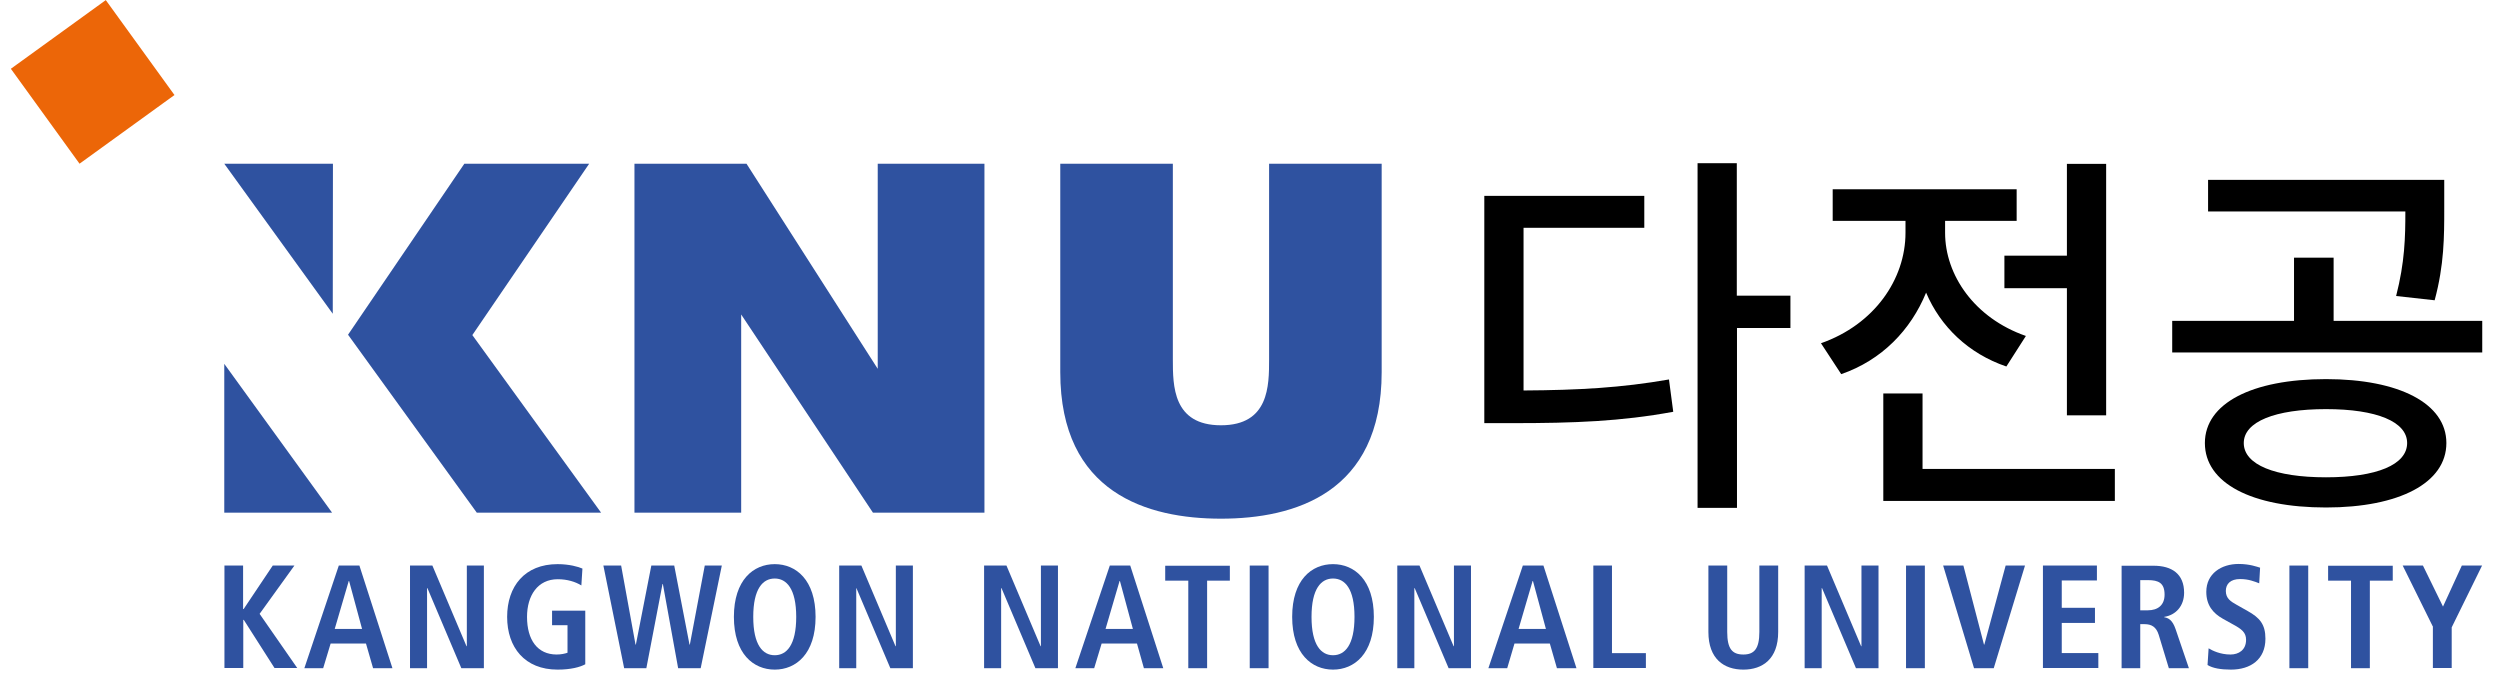 <?xml version="1.0" encoding="utf-8"?>
<!-- Generator: Adobe Illustrator 26.0.1, SVG Export Plug-In . SVG Version: 6.00 Build 0)  -->
<svg version="1.1" id="Layer_1" xmlns="http://www.w3.org/2000/svg" xmlns:xlink="http://www.w3.org/1999/xlink" x="0px" y="0px"
	 viewBox="0 0 140.79 38" style="enable-background:new 0 0 140.79 38;" xml:space="preserve">
<style type="text/css">
	.st0{fill:#EC6608;}
	.st1{fill:#2F52A0;}
</style>
<g>
	<rect x="1.92" y="1.31" transform="matrix(0.81 -0.586 0.586 0.81 -1.711 3.937)" class="st0" width="6.6" height="6.6"/>
	<g>
		<polygon class="st1" points="49.43,20.77 42.04,9.22 35.73,9.22 35.73,28.87 41.74,28.87 41.74,17.71 49.16,28.87 55.44,28.87 
			55.44,9.22 49.43,9.22 		"/>
		<path class="st1" d="M71.47,9.22v11.02c0,1.48,0,3.71-2.71,3.71c-2.71,0-2.71-2.23-2.71-3.71V9.22h-6.34v11.74
			c0,6.82,4.92,8.25,9.05,8.25c4.13,0,9.05-1.43,9.05-8.25V9.22H71.47z"/>
		<polygon class="st1" points="12.63,9.22 18.74,17.67 18.75,9.22 12.63,9.22 		"/>
		<g>
			<polygon class="st1" points="26.6,18.87 33.18,9.22 26.15,9.22 19.6,18.85 26.85,28.87 33.85,28.87 			"/>
			<polygon class="st1" points="12.63,28.87 18.7,28.87 12.63,20.49 			"/>
		</g>
	</g>
</g>
<g>
	<g>
		<path class="st1" d="M12.63,31.85h1.06v2.45h0.03l1.64-2.45h1.22l-1.96,2.72l2.12,3.05h-1.28l-1.73-2.71h-0.03v2.71h-1.06V31.85z"
			/>
		<path class="st1" d="M18.85,35.42l0.79-2.7h0.02l0.73,2.7H18.85z M21.01,37.63h1.09l-1.86-5.78h-1.16l-1.94,5.78h1.06l0.42-1.39
			h1.99L21.01,37.63z"/>
		<path class="st1" d="M23.09,31.85h1.26l1.92,4.54h0.02v-4.54h0.96v5.78h-1.27l-1.91-4.51h-0.02v4.51h-0.96V31.85z"/>
		<path class="st1" d="M31.09,34.39h1.87v3.02c-0.3,0.16-0.81,0.3-1.56,0.3c-1.85,0-2.84-1.25-2.84-2.97c0-1.72,0.99-2.97,2.84-2.97
			c0.66,0,1.18,0.15,1.4,0.25l-0.06,0.95c-0.34-0.21-0.8-0.35-1.33-0.35c-1.13,0-1.73,0.92-1.73,2.12c0,1.3,0.59,2.12,1.67,2.12
			c0.25,0,0.47-0.05,0.61-0.1v-1.55h-0.87V34.39z"/>
		<path class="st1" d="M37.33,32.89h-0.02l-0.91,4.74h-1.25l-1.17-5.78h1l0.81,4.45h0.02l0.87-4.45h1.29l0.86,4.45h0.02l0.84-4.45
			h0.96l-1.19,5.78h-1.27L37.33,32.89z"/>
		<path class="st1" d="M42.42,34.74c0-1.59,0.54-2.16,1.21-2.16c0.66,0,1.21,0.57,1.21,2.16c0,1.59-0.54,2.16-1.21,2.16
			C42.96,36.9,42.42,36.33,42.42,34.74z M41.33,34.74c0,2.08,1.1,2.97,2.3,2.97c1.2,0,2.3-0.89,2.3-2.97c0-2.08-1.1-2.97-2.3-2.97
			C42.43,31.77,41.33,32.66,41.33,34.74z"/>
		<path class="st1" d="M47.25,31.85h1.26l1.92,4.54h0.02v-4.54h0.96v5.78h-1.27l-1.91-4.51h-0.01v4.51h-0.96V31.85z"/>
		<path class="st1" d="M55.42,31.85h1.26l1.92,4.54h0.02v-4.54h0.96v5.78h-1.27l-1.91-4.51h-0.02v4.51h-0.96V31.85z"/>
		<path class="st1" d="M62.26,35.42l0.79-2.7h0.02l0.73,2.7H62.26z M64.42,37.63h1.09l-1.86-5.78H62.5l-1.94,5.78h1.06l0.42-1.39
			h1.99L64.42,37.63z"/>
		<path class="st1" d="M66.91,32.7h-1.29v-0.84h3.64v0.84h-1.28v4.93h-1.06V32.7z"/>
		<path class="st1" d="M70.38,31.85h1.06v5.78h-1.06V31.85z"/>
		<path class="st1" d="M73.86,34.74c0-1.59,0.54-2.16,1.21-2.16c0.67,0,1.21,0.57,1.21,2.16c0,1.59-0.54,2.16-1.21,2.16
			C74.4,36.9,73.86,36.33,73.86,34.74z M72.77,34.74c0,2.08,1.1,2.97,2.3,2.97c1.2,0,2.3-0.89,2.3-2.97c0-2.08-1.1-2.97-2.3-2.97
			C73.86,31.77,72.77,32.66,72.77,34.74z"/>
		<path class="st1" d="M78.68,31.85h1.26l1.92,4.54h0.02v-4.54h0.96v5.78h-1.26l-1.91-4.51h-0.02v4.51h-0.96V31.85z"/>
		<path class="st1" d="M85.52,35.42l0.79-2.7h0.02l0.73,2.7H85.52z M87.68,37.63h1.1l-1.86-5.78h-1.16l-1.94,5.78h1.06l0.41-1.39
			h1.99L87.68,37.63z"/>
		<path class="st1" d="M89.72,31.85h1.06v4.93h1.91v0.84h-2.96V31.85z"/>
		<path class="st1" d="M97.27,31.85v3.74c0,0.96,0.29,1.27,0.91,1.27c0.6,0,0.9-0.31,0.9-1.27v-3.74h1.06v3.74
			c0,1.52-0.88,2.12-1.96,2.12c-1.09,0-1.97-0.6-1.97-2.12v-3.74H97.27z"/>
		<path class="st1" d="M101.64,31.85h1.25l1.92,4.54h0.02v-4.54h0.96v5.78h-1.27l-1.91-4.51h-0.02v4.51h-0.96V31.85z"/>
		<path class="st1" d="M107.34,31.85h1.06v5.78h-1.06V31.85z"/>
		<path class="st1" d="M109.43,31.85h1.14l1.16,4.45h0.02l1.2-4.45h1.09l-1.76,5.78h-1.11L109.43,31.85z"/>
		<path class="st1" d="M115.06,31.85h3.03v0.84h-1.98v1.54h1.87v0.85h-1.87v1.7h2.06v0.84h-3.12V31.85z"/>
		<path class="st1" d="M120.53,34.37v-1.7h0.43c0.6,0,0.94,0.16,0.94,0.82c0,0.59-0.38,0.88-0.94,0.88H120.53z M119.47,37.63h1.06
			v-2.48h0.24c0.39,0,0.66,0.15,0.8,0.6l0.57,1.88h1.13l-0.75-2.2c-0.18-0.53-0.42-0.63-0.64-0.67v-0.02
			c0.65-0.1,1.12-0.61,1.12-1.36c0-1.06-0.69-1.52-1.72-1.52h-1.8V37.63z"/>
		<path class="st1" d="M124.38,36.51c0.21,0.13,0.66,0.35,1.23,0.35c0.46,0,0.88-0.25,0.88-0.83c0-0.41-0.24-0.6-0.76-0.88
			l-0.54-0.3c-0.57-0.32-0.94-0.77-0.94-1.52c0-1.03,0.85-1.57,1.82-1.57c0.62,0,1.04,0.16,1.21,0.21l-0.05,0.88
			c-0.26-0.1-0.59-0.24-1.08-0.24c-0.53,0-0.8,0.27-0.8,0.67c0,0.43,0.29,0.6,0.61,0.78l0.62,0.35c0.68,0.38,1,0.75,1,1.56
			c0,1.17-0.84,1.74-1.94,1.74c-0.58,0-1.03-0.08-1.32-0.26L124.38,36.51z"/>
		<path class="st1" d="M128.93,31.85h1.06v5.78h-1.06V31.85z"/>
		<path class="st1" d="M132.4,32.7h-1.29v-0.84h3.64v0.84h-1.29v4.93h-1.06V32.7z"/>
		<path class="st1" d="M137.02,35.31l-1.71-3.46h1.14l1.13,2.31l1.06-2.31h1.14l-1.71,3.48v2.29h-1.06V35.31z"/>
	</g>
</g>
<g>
	<path d="M85.8,21.99c3.13-0.02,5.49-0.15,8.19-0.62l0.24,1.82c-2.94,0.54-5.56,0.64-9.05,0.64h-1.59v-12.8h9.01v1.8h-6.8V21.99z
		 M100.84,18.47h-3.02V28.6H95.6V9.19h2.21v7.46h3.02V18.47z"/>
	<path d="M112.99,20.64c-2.14-0.73-3.71-2.25-4.52-4.16c-0.86,2.1-2.49,3.8-4.78,4.59l-1.14-1.74c3-1.05,4.76-3.6,4.76-6.22v-0.67
		h-4.1v-1.78h10.36v1.78h-4.03v0.67c0,2.38,1.65,4.8,4.55,5.81L112.99,20.64z M119.1,26.41v1.8h-13.04v-6.05h2.21v4.25H119.1z
		 M116.4,14.4V9.23h2.21v14.16h-2.21v-7.16h-3.52V14.4H116.4z"/>
	<path d="M139.79,18.07v1.78h-17.46v-1.78h6.86v-3.56h2.23v3.56H139.79z M137.77,24.95c0,2.25-2.66,3.63-6.78,3.63
		c-4.18,0-6.82-1.37-6.82-3.63c0-2.23,2.64-3.6,6.82-3.6C135.11,21.35,137.77,22.72,137.77,24.95z M134.94,16.67
		c0.49-1.91,0.52-3.3,0.52-4.76h-11.11v-1.78h13.3v1.63c0,1.54,0,3.15-0.54,5.15L134.94,16.67z M135.56,24.95
		c0-1.2-1.71-1.91-4.57-1.91c-2.87,0-4.63,0.71-4.63,1.91c0,1.22,1.76,1.93,4.63,1.93C133.85,26.88,135.56,26.17,135.56,24.95z"/>
</g>
</svg>
